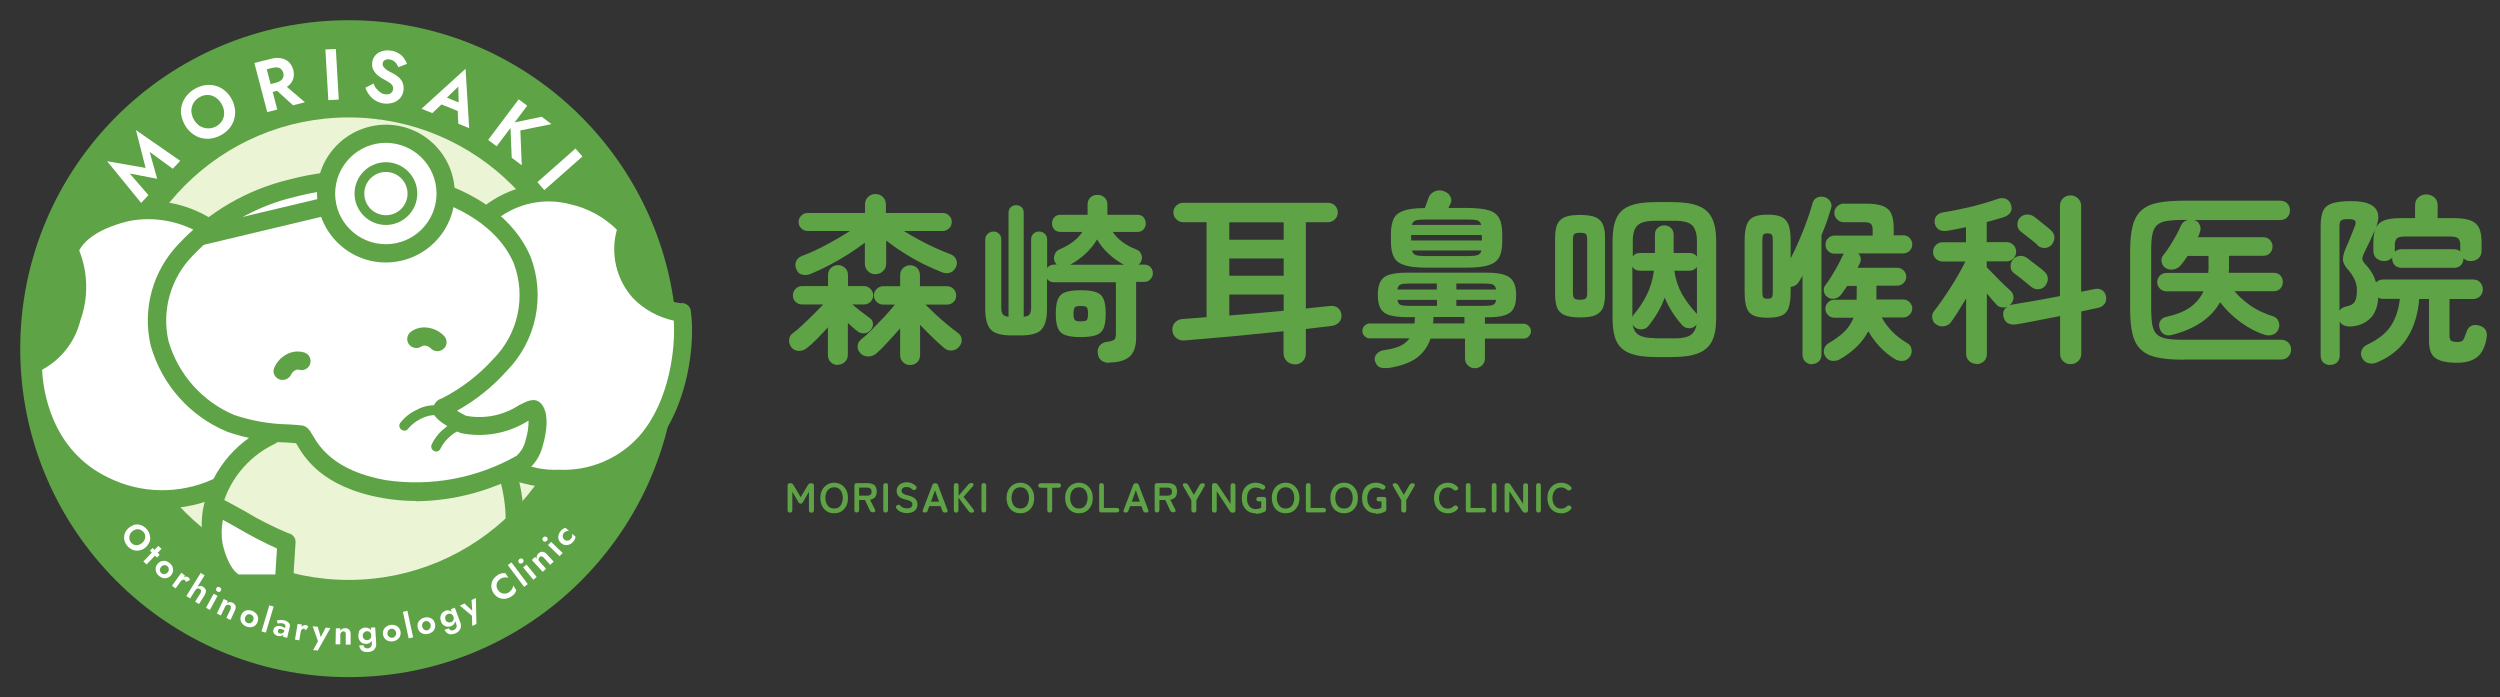 <?xml version="1.0" encoding="UTF-8"?>
<svg id="_レイヤー_1" data-name="レイヤー_1" xmlns="http://www.w3.org/2000/svg" version="1.1" viewBox="0 0 179.25 50">
  <rect x="0" y="0" width="179.25" height="50" fill="#333333" stroke="none"/>
  <!-- Generator: Adobe Illustrator 29.5.1, SVG Export Plug-In . SVG Version: 2.1.0 Build 141)  -->
  <defs>
    <style>
      .st0 {
        fill: none;
      }

      .st1 {
        fill: #5ea346;
      }

      .st2 {
        isolation: isolate;
      }

      .st3 {
        fill: #ebf4d4;
      }

      .st4 {
        fill: #fff;
      }
    </style>
  </defs>
  <g id="_グループ_3370" data-name="グループ_3370">
    <g id="_グループ_3367" data-name="グループ_3367">
      <circle id="_楕円形_270" data-name="楕円形_270" class="st1" cx="25" cy="25" r="23.55"/>
      <circle id="_楕円形_271" data-name="楕円形_271" class="st3" cx="25" cy="25" r="16.58"/>
      <circle id="_楕円形_272" data-name="楕円形_272" class="st4" cx="14.98" cy="29.24" r="4.68"/>
      <circle id="_楕円形_273" data-name="楕円形_273" class="st4" cx="34.22" cy="25.88" r="4.68"/>
      <path id="_パス_5187" data-name="パス_5187" class="st4" d="M14.95,16.34c-1.73-1.12-3.84-1.52-5.86-1.12-3.77.9-4.12,2.77-4.12,2.77.7,1.51.76,3.24.17,4.79-.94,2.92-2.77,3.28-2.77,3.28,0,0-.2,6.28,5.18,8.8,2.51,1.21,5.42,1.25,7.96.11"/>
      <path id="_パス_5187_-_アウトライン" data-name="パス_5187_-_アウトライン" class="st1" d="M11.7,36.44c-1.53,0-3.04-.34-4.43-.99-5.7-2.67-5.56-9.13-5.55-9.41,0-.3.23-.56.52-.62.05-.01,1.49-.37,2.28-2.84.53-1.38.5-2.91-.11-4.26-.08-.14-.11-.3-.08-.45.04-.23.54-2.31,4.61-3.29,2.21-.45,4.5-.02,6.39,1.22.29.21.35.62.14.91-.21.28-.6.35-.89.16-1.58-1.01-3.5-1.38-5.34-1.02-2.58.62-3.36,1.69-3.56,2.11.64,1.61.67,3.4.08,5.02-.37,1.51-1.37,2.79-2.74,3.53.06,1.4.61,5.79,4.8,7.76,2.32,1.13,5.02,1.17,7.38.12.32-.17.71-.04.88.28.17.32.04.71-.28.88-1.28.6-2.69.91-4.1.89Z"/>
      <path id="_パス_5188" data-name="パス_5188" class="st4" d="M35.28,15.16c4.51-3.42,9.76.56,9.6,1.27-1.11,4.94,3.41,6.05,4.01,5.95.39,2.7-.41,11.96-8.83,11.94-1.21.06-2.42-.22-3.49-.81"/>
      <path id="_パス_5188_-_アウトライン" data-name="パス_5188_-_アウトライン" class="st1" d="M40.09,34.98h-.03c-1.03,0-3.02-.21-3.91-.96-.27-.23-.31-.64-.07-.92.23-.27.64-.31.92-.07.95.48,2,.7,3.07.65,2.2.1,4.33-.79,5.79-2.44,2.17-2.5,2.58-6.33,2.45-8.25-1.11-.24-2.13-.8-2.92-1.61-1.2-1.33-1.64-3.18-1.16-4.91-.92-.91-2.09-1.55-3.36-1.83-1.8-.47-3.71-.09-5.19,1.04-.29.22-.69.16-.91-.12-.22-.29-.16-.69.12-.91,2.69-1.96,6.33-2,9.05-.09.81.52,1.74,1.3,1.58,2.02-.4,1.28-.15,2.68.66,3.75.67.77,1.61,1.28,2.62,1.41.17-.03.34.01.48.12.14.1.23.26.25.43.32,2.21-.12,6.82-2.7,9.8-1.7,1.93-4.17,2.99-6.74,2.88Z"/>
      <path id="_パス_5189" data-name="パス_5189" class="st3" d="M19.46,31.21c-2.2,1.02-3.79,3.04-4.26,5.42-.45,2.93,1.09,3.84,1.09,3.84l3.36.25"/>
      <path id="_パス_5189_-_アウトライン" data-name="パス_5189_-_アウトライン" class="st1" d="M19.65,41.38h-.05l-3.36-.25c-.1,0-.2-.04-.29-.09-.08-.05-1.9-1.17-1.4-4.5.5-2.61,2.23-4.81,4.65-5.92.33-.14.71.02.85.35.14.33-.01.7-.34.85-1.99.94-3.43,2.76-3.88,4.92-.3,2,.41,2.86.68,3.11l3.17.24c.36.01.64.32.63.67-.01.36-.32.64-.67.63h0Z"/>
      <path id="_パス_5190" data-name="パス_5190" class="st4" d="M15.54,36.32c-.29.91-.37,1.88-.21,2.83.62,2.52,1.68,2.69,1.68,2.69h3.34s.19-2.97.19-2.97c-.9-.17-4.19-2.21-5-2.55Z"/>
      <path id="_パス_5190_-_アウトライン" data-name="パス_5190_-_アウトライン" class="st1" d="M15.54,35.67c.09,0,.17.02.25.05.34.14.96.49,1.76.93,1,.61,2.04,1.13,3.12,1.58.32.06.55.35.52.68l-.19,2.98c-.02.34-.31.61-.65.61h-3.34s-.07,0-.1,0c-.25-.04-1.53-.38-2.21-3.18-.19-1.07-.11-2.16.23-3.19.09-.26.34-.44.62-.44h0ZM19.86,39.33c-1.01-.46-1.99-.98-2.95-1.54-.33-.19-.66-.37-.93-.52-.11.57-.12,1.15-.02,1.73.41,1.7,1.01,2.11,1.16,2.19h2.62l.12-1.86Z"/>
      <path id="_パス_5191" data-name="パス_5191" class="st1" d="M36.91,38.09c-.36,0-.65-.29-.65-.65,0-.03,0-.05,0-.08,0-1-.14-2-.42-2.97-.09-.35.11-.7.46-.8.35-.09.7.11.8.46.32,1.13.47,2.3.45,3.48-.04.32-.32.57-.65.56Z"/>
      <path id="_パス_5192" data-name="パス_5192" class="st4" d="M30.29,13.36c2.89.74,5.93,2.4,7.14,5.27.97,2.6.34,5.53-1.6,7.52-1.08,1.2-2.37,2.19-3.8,2.93-.16.08-.39.13-.35.34.45.4.96.72,1.5.98,2.77.71,4.81-1.37,5.13-1.05.41.41.17,1.88,0,2.35-.13.59-.46,1.12-.92,1.51-2.98,1.71-6.44,2.36-9.83,1.85-5.21-.92-5.63-3.89-6.02-3.92-1.69-.02-3.37-.29-4.99-.79-2.49-1.04-4.37-3.15-5.11-5.74-.55-2.41.16-4.94,1.88-6.72,2.05-2.19,4.71-3.72,7.63-4.41.8-.21,1.62-.37,2.44-.48"/>
      <path id="_パス_5192_-_アウトライン" data-name="パス_5192_-_アウトライン" class="st1" d="M29.84,35.92c-.81,0-1.61-.07-2.4-.21-4.36-.77-5.62-2.93-6.16-3.84l-.05-.09c-.21-.02-.42-.03-.63-.05-1.46-.03-2.91-.29-4.3-.77-2.68-1.11-4.7-3.38-5.49-6.17-.62-2.63.14-5.38,2.02-7.32,2.14-2.28,4.91-3.89,7.96-4.61.83-.22,1.67-.38,2.53-.49.35-.07.69.16.77.51.07.35-.16.69-.51.77-.03,0-.06,0-.09.01-.8.1-1.59.26-2.36.46-2.8.66-5.34,2.13-7.31,4.21-1.58,1.61-2.24,3.92-1.74,6.12.69,2.39,2.43,4.35,4.73,5.31,1.26.42,2.57.65,3.9.67.31.02.61.04.9.07.42.04.61.37.81.71.45.76,1.49,2.55,5.26,3.22,3.23.47,6.52-.14,9.36-1.75.33-.3.56-.7.65-1.14.14-.45.21-.91.21-1.38l-.09.05c-1.43.88-3.14,1.18-4.78.84-.02,0-1.85-.81-1.97-1.49-.08-.45.19-.88.63-1,1.39-.71,2.63-1.66,3.67-2.81,1.79-1.79,2.37-4.46,1.49-6.84-1.37-3.23-5.14-4.5-6.71-4.9-.35-.09-.56-.44-.47-.79s.44-.56.79-.47c3.7.94,6.46,3,7.58,5.65,1.08,2.83.42,6.03-1.71,8.2-1.02,1.14-2.22,2.1-3.56,2.85.21.13.42.25.64.36,1.31.25,2.67-.02,3.79-.75.58-.3,1.13-.59,1.57-.15.84.84.16,3.01.15,3.03-.17.73-.59,1.38-1.18,1.84-2.41,1.39-5.13,2.13-7.91,2.16Z"/>
      <path id="_線_497" data-name="線_497" class="st1" d="M14.44,17.57c-.3,0-.56-.21-.63-.5-.04-.17-.01-.35.08-.49.09-.15.24-.25.41-.29l9.16-2.18c.17-.04.35-.01.49.08.15.09.25.23.29.4.04.17.01.35-.08.49-.09.15-.23.25-.4.29l-9.17,2.19s-.1.02-.15.02Z"/>
      <path id="_パス_5193" data-name="パス_5193" class="st1" d="M20.26,27.24c-.08,0-.15-.01-.23-.04-.33-.12-.5-.48-.38-.8.17-.42.48-.76.87-.98.4-.23.88-.28,1.32-.14.34.12.51.49.39.83s-.49.51-.83.39h-.05c-.06,0-.12.01-.17.04-.13.07-.23.17-.3.3-.11.24-.35.4-.61.4Z"/>
      <path id="_パス_5194" data-name="パス_5194" class="st1" d="M31.36,25.18c-.19,0-.37-.08-.49-.22-.11-.1-.24-.16-.39-.18-.08-.01-.17,0-.24.05-.28.2-.68.15-.9-.12-.22-.27-.18-.66.08-.89.36-.29.83-.4,1.29-.32.45.07.85.28,1.16.62.23.28.19.69-.09.91-.12.09-.26.15-.41.15h0Z"/>
      <rect id="_長方形_1245" data-name="長方形_1245" class="st0" width="50" height="50"/>
      <rect id="_長方形_1246" data-name="長方形_1246" class="st0" width="50" height="50"/>
      <path id="_パス_5195" data-name="パス_5195" class="st1" d="M28.98,30.87c-.19,0-.35-.16-.35-.35,0-.07.02-.14.06-.19.32-.41.73-.74,1.2-.95.44-.24.93-.35,1.43-.32.19.02.33.19.31.39-.02.19-.19.33-.39.31h0c-.36,0-.71.08-1.03.25-.36.17-.68.41-.94.72-.07.1-.18.16-.3.16h0Z"/>
      <path id="_パス_5196" data-name="パス_5196" class="st1" d="M31.27,32.37c-.19,0-.35-.16-.35-.35,0-.04,0-.08.02-.12.21-.47.54-.89.95-1.2.37-.33.83-.55,1.31-.64.19-.03.37.1.4.29.03.19-.1.37-.29.4,0,0-.01,0-.02,0-.35.08-.68.24-.95.48-.31.25-.57.56-.75.92-.05.14-.18.23-.33.23Z"/>
      <circle id="_楕円形_274" data-name="楕円形_274" class="st4" cx="27.67" cy="13.88" r="4.29"/>
      <path id="_楕円形_274_-_アウトライン" data-name="楕円形_274_-_アウトライン" class="st1" d="M27.67,8.94c2.73,0,4.93,2.21,4.94,4.94,0,2.73-2.21,4.93-4.94,4.94-2.73,0-4.93-2.21-4.94-4.94,0-2.73,2.21-4.93,4.94-4.94ZM27.67,17.51c2,0,3.63-1.63,3.63-3.63,0-2.01-1.63-3.63-3.63-3.64-2.01,0-3.63,1.63-3.64,3.64,0,2.01,1.63,3.63,3.64,3.63Z"/>
      <path id="_楕円形_275" data-name="楕円形_275" class="st1" d="M27.67,11.63c1.24,0,2.25,1.01,2.25,2.25,0,1.24-1.01,2.25-2.25,2.25-1.24,0-2.25-1.01-2.25-2.25,0-1.24,1.01-2.25,2.25-2.25ZM27.67,15.43c.86,0,1.55-.69,1.55-1.55h0c0-.86-.7-1.55-1.55-1.55-.86,0-1.55.69-1.55,1.55,0,.86.69,1.55,1.55,1.55Z"/>
      <g id="_グループ_3365" data-name="グループ_3365">
        <path id="_パス_5197" data-name="パス_5197" class="st4" d="M10.65,13.98l-.53.57-2.44-2.99,2.76.48-.69-2.71,3.17,2.2-.53.57-1.66-1.21.54,1.93-1.97-.38,1.34,1.55Z"/>
        <path id="_パス_5198" data-name="パス_5198" class="st4" d="M12.99,8.25c-.07-.49.07-.98.38-1.37.33-.41.8-.68,1.32-.77.24-.04.49-.03.73.03.24.06.46.17.65.32.21.16.38.36.51.59.13.22.22.47.26.73.04.24.02.49-.04.73-.06.24-.17.46-.32.65-.33.41-.81.69-1.34.77-.24.04-.49.02-.73-.04-.24-.06-.46-.18-.65-.33-.2-.16-.37-.36-.5-.59-.13-.22-.22-.47-.26-.73h0ZM14.36,9.05c.55.32,1.26.13,1.58-.42,0,0,0,0,0,0,.1-.17.14-.37.13-.57-.01-.21-.07-.42-.19-.61-.1-.19-.25-.35-.43-.47-.17-.11-.36-.17-.56-.17-.21,0-.42.05-.6.17-.36.2-.58.59-.57,1,.03.43.26.83.62,1.07h0Z"/>
        <path id="_パス_5199" data-name="パス_5199" class="st4" d="M18.96,4.33l.92,3.52-.72.19-.92-3.52.72-.19ZM18.68,4.41l.74-.19c.24-.07.5-.09.75-.04.21.04.4.13.55.28.3.31.42.76.31,1.17-.06.2-.18.38-.34.51-.2.16-.43.27-.67.33l-.74.2-.15-.57.7-.18c.11-.03.22-.08.31-.15.08-.06.14-.14.17-.24.06-.2,0-.42-.15-.57-.07-.07-.16-.11-.26-.12-.12-.02-.23,0-.35.02l-.7.18-.16-.62ZM20.29,5.99l1.57,1.34-.85.22-1.49-1.36.76-.2Z"/>
        <path id="_パス_5200" data-name="パス_5200" class="st4" d="M24.08,3.51l.21,3.63-.75.04-.21-3.63.75-.04Z"/>
        <path id="_パス_5201" data-name="パス_5201" class="st4" d="M27.01,6.36c.07.11.16.2.27.27.1.07.22.12.34.13.13.02.26,0,.38-.06.1-.06.17-.17.18-.29.02-.1,0-.2-.05-.29-.06-.09-.14-.16-.23-.21-.1-.07-.23-.14-.39-.23-.1-.05-.19-.11-.28-.17-.11-.07-.2-.15-.29-.25-.09-.1-.16-.22-.21-.34-.05-.15-.06-.3-.04-.45.02-.19.1-.37.23-.51.13-.14.29-.24.47-.29.2-.06.41-.07.62-.04.21.02.4.09.58.2.15.09.28.21.38.35.09.12.16.26.21.4l-.62.24c-.04-.09-.08-.18-.14-.26-.06-.08-.13-.15-.21-.2-.09-.06-.18-.09-.29-.1-.12-.03-.24,0-.34.06-.08.05-.13.13-.14.22-.01.09,0,.17.06.25.07.09.15.17.24.23.14.09.28.17.43.24.11.06.22.12.32.2.1.08.19.16.26.26.08.1.13.22.16.34.03.14.04.28.02.42-.02.16-.08.32-.17.46-.09.13-.2.23-.33.31-.13.08-.28.13-.43.16-.16.03-.32.03-.48.01-.21-.03-.42-.1-.6-.21-.18-.11-.33-.25-.45-.41-.12-.16-.21-.33-.27-.51l.58-.3c.05.13.12.26.2.38h0Z"/>
        <path id="_パス_5202" data-name="パス_5202" class="st4" d="M31.88,7.16l-.05.16-.83.79-.78-.31,3.16-2.87.26,4.26-.78-.32-.05-1.11.08-.17-.03-1.38-.98.95ZM31.67,6.85l1.62.66-.14.58-1.79-.72.31-.51Z"/>
        <path id="_パス_5203" data-name="パス_5203" class="st4" d="M37.8,7.58l-2.19,2.91-.61-.46,2.19-2.91.61.46ZM39.54,8.9l-2.23.45.1,2.5-.72-.54-.1-2.47,2.25-.47.7.53Z"/>
        <path id="_パス_5204" data-name="パス_5204" class="st4" d="M41.76,11.22l-2.73,2.41-.5-.57,2.73-2.41.5.57Z"/>
      </g>
      <g id="_グループ_3366" data-name="グループ_3366">
        <path id="_パス_5205" data-name="パス_5205" class="st4" d="M9.54,37.65c.22-.08.47-.06.68.05.22.12.4.31.49.55.04.11.06.23.06.35,0,.12-.03.23-.09.34-.06.11-.13.21-.23.3-.09.08-.2.15-.32.19-.11.04-.23.06-.35.05-.12,0-.23-.04-.34-.09-.23-.12-.4-.31-.49-.55-.04-.11-.06-.23-.05-.35,0-.12.04-.23.09-.34.06-.11.13-.21.23-.29.09-.08.2-.15.32-.19h0ZM9.3,38.37c-.1.29.06.61.35.7,0,0,0,0,0,0,.09.03.19.03.28,0,.1-.03.19-.08.27-.15.08-.07.14-.15.18-.25.03-.09.04-.19.03-.28-.02-.1-.07-.19-.14-.26-.13-.15-.33-.22-.53-.17-.2.06-.37.2-.44.4h0Z"/>
        <path id="_パス_5206" data-name="パス_5206" class="st4" d="M11.58,39.35l-1.07,1.12-.23-.21,1.07-1.12.23.21ZM11.45,39.78l-.19.2-.51-.49.19-.2.51.49Z"/>
        <path id="_パス_5207" data-name="パス_5207" class="st4" d="M11.56,40.24c.1-.03.21-.04.31-.02.22.06.41.21.5.42.04.1.05.2.04.31-.04.22-.19.4-.4.48-.1.03-.21.04-.31.02-.22-.06-.41-.21-.5-.42-.04-.1-.05-.2-.04-.31.04-.22.19-.4.4-.48h0ZM11.47,40.8c-.04.16.07.32.23.36.06.01.12,0,.18-.02.06-.02.1-.05.14-.1.04-.05.07-.1.08-.16.01-.05,0-.11-.01-.16-.04-.1-.13-.18-.24-.2-.05,0-.11,0-.16.02-.06.02-.11.06-.14.11-.04.04-.07.1-.08.16Z"/>
        <path id="_パス_5208" data-name="パス_5208" class="st4" d="M12.59,42.19l-.26-.19.67-.93.26.19-.67.93ZM13.31,41.65s-.03-.05-.06-.06c-.03-.02-.06-.03-.1-.03-.04,0-.07.01-.11.04-.04.03-.07.06-.1.1l-.02-.13c.05-.07.11-.13.19-.17.07-.04.14-.06.21-.06.06,0,.13.01.18.05.03.02.06.05.08.09.02.03.03.07.03.11l-.28.14s-.02-.05-.03-.08h0Z"/>
        <path id="_パス_5209" data-name="パス_5209" class="st4" d="M13.64,42.91l-.28-.17,1.03-1.66.28.17-1.03,1.65ZM14.42,42.36c0-.06-.04-.1-.09-.13-.04-.02-.08-.04-.12-.04-.04,0-.08,0-.11.03-.04.02-.07.05-.09.09l-.05-.03c.04-.07.1-.14.17-.19.06-.04.13-.07.21-.08.08,0,.16.02.23.07.07.04.12.09.16.16.03.06.04.13.03.2-.01.08-.05.16-.09.23l-.4.64-.28-.17.37-.59c.04-.05.06-.11.05-.17h0Z"/>
        <path id="_パス_5210" data-name="パス_5210" class="st4" d="M15.6,42.72l-.55,1.01-.28-.15.55-1.01.28.15ZM15.61,42.08s.1,0,.14.02c.05.02.08.06.1.11.03.09-.02.2-.11.23,0,0,0,0,0,0-.05.01-.1,0-.14-.02-.05-.02-.08-.06-.1-.11-.03-.09.02-.19.11-.23,0,0,.01,0,.02,0h0Z"/>
        <path id="_パス_5211" data-name="パス_5211" class="st4" d="M16.56,43.5c-.01-.05-.05-.1-.11-.12-.04-.02-.08-.03-.12-.02-.04,0-.08.02-.11.04-.03.03-.06.06-.08.1l-.3.63-.29-.14.49-1.04.29.14-.07.16c.05-.04.12-.07.19-.08.07,0,.15,0,.21.04.11.04.19.13.23.23.03.11,0,.23-.05.34l-.31.67-.3-.14.3-.63c.03-.05.03-.12.02-.18Z"/>
        <path id="_パス_5212" data-name="パス_5212" class="st4" d="M17.46,43.87c.08-.07.18-.11.29-.12.23-.02.45.06.61.23.07.08.12.17.14.28.04.22-.04.45-.21.59-.08.07-.18.11-.29.12-.23.02-.45-.06-.61-.23-.07-.08-.12-.17-.14-.28-.04-.22.04-.45.21-.59h0ZM17.56,44.43c.02.16.17.28.34.26.06,0,.12-.03.16-.08.05-.04.08-.09.1-.14.02-.06.03-.12.02-.18,0-.05-.03-.1-.07-.14-.07-.08-.18-.12-.29-.11-.05,0-.1.03-.14.07-.05.04-.08.09-.1.15-.02.05-.03.11-.02.17h0Z"/>
        <path id="_パス_5213" data-name="パス_5213" class="st4" d="M19.62,43.49l-.56,1.87-.31-.09.56-1.87.31.09Z"/>
        <path id="_パス_5214" data-name="パス_5214" class="st4" d="M19.92,45.31s.03.05.05.07c.03.02.06.03.09.04.05.01.09.01.14,0,.04-.01.08-.03.12-.07.04-.04.06-.08.07-.13v.15c-.01.07-.05.12-.1.17-.05.04-.11.06-.18.07-.07,0-.13,0-.2-.01-.07-.02-.13-.05-.18-.09-.05-.04-.09-.09-.12-.15-.02-.07-.03-.14,0-.21.02-.1.08-.19.18-.23.11-.05.23-.05.35-.02.06.01.13.04.18.07.05.02.09.05.12.09.03.02.05.05.07.08l-.04.14s-.08-.08-.13-.11c-.05-.03-.11-.05-.17-.07-.04-.01-.08-.01-.12-.01-.03,0-.06.02-.08.04-.02.02-.04.05-.04.08,0,.03,0,.06,0,.09h0ZM19.83,44.49c.08-.02.16-.03.24-.04.1,0,.2,0,.29.02.09.02.17.05.25.1.06.04.11.1.15.16.03.07.04.14.02.21l-.19.79-.3-.07.17-.73s0-.05,0-.08c0-.02-.02-.05-.03-.07-.02-.02-.04-.04-.06-.05-.03-.01-.06-.02-.09-.03-.05-.01-.1-.02-.15-.02-.04,0-.09,0-.13.01-.03,0-.06.01-.09.02l-.07-.24Z"/>
        <path id="_パス_5215" data-name="パス_5215" class="st4" d="M21.46,45.91l-.31-.05.19-1.13.31.05-.19,1.13ZM21.87,45.11s-.05-.03-.08-.03c-.04,0-.07,0-.11.02-.03.02-.06.05-.08.08-.02.04-.04.09-.04.14l-.07-.1c.01-.08.04-.16.09-.23.04-.06.1-.11.16-.14.06-.03.12-.04.18-.03.04,0,.08.02.11.04.03.02.06.05.08.08l-.19.25s-.04-.04-.06-.06h0Z"/>
        <path id="_パス_5216" data-name="パス_5216" class="st4" d="M22.78,46.64l-.33-.03.35-.63-.38-1.08.36.04.28.95-.16-.02.45-.87.34.03-.91,1.62Z"/>
        <path id="_パス_5217" data-name="パス_5217" class="st4" d="M24.77,45.33s-.09-.07-.14-.06c-.04,0-.08,0-.12.03-.03.02-.06.05-.08.08-.02.04-.03.08-.03.12v.7s-.34,0-.34,0l.02-1.15h.32v.18c.03-.06.08-.11.14-.14.06-.03.14-.05.21-.05.11,0,.22.04.3.12.07.09.1.21.09.33v.73s-.35,0-.35,0v-.7c.02-.06,0-.13-.03-.18Z"/>
        <path id="_パス_5218" data-name="パス_5218" class="st4" d="M25.73,45.29c.04-.09.11-.16.19-.21.08-.05.17-.08.27-.08.18-.02.36.08.45.24.1.2.11.43.04.64-.03.09-.09.16-.16.21-.07.05-.16.08-.25.08-.09,0-.19-.01-.27-.05-.09-.04-.16-.1-.21-.18-.12-.2-.13-.43-.04-.64h0ZM26.06,46.26s.02.09.05.13c.03.04.07.06.11.08.05.02.1.02.15.02.05,0,.1-.02.15-.05.05-.03.08-.07.11-.12.03-.06.04-.13.03-.2l-.07-1.12.31-.02.07,1.12c.01.12,0,.25-.06.36-.05.09-.12.17-.21.21-.09.05-.2.08-.3.08-.11.01-.23,0-.34-.04-.09-.03-.16-.09-.21-.17-.05-.08-.09-.17-.1-.26l.31-.02ZM26.06,45.77s.07.08.12.1c.05.02.1.03.16.03.05,0,.1-.02.14-.05.05-.03.08-.07.11-.11.03-.06.04-.12.03-.18,0-.05-.01-.09-.03-.14-.02-.04-.04-.07-.08-.1-.03-.02-.06-.04-.1-.05-.04-.01-.07-.02-.11-.01-.05,0-.11.02-.15.05-.05.03-.08.07-.11.12-.03.06-.04.12-.03.18,0,.06.02.12.05.17h0Z"/>
        <path id="_パス_5219" data-name="パス_5219" class="st4" d="M27.5,45.17c.04-.1.11-.18.19-.24.19-.13.42-.17.64-.1.1.03.19.09.26.17.14.18.18.41.09.62-.04.1-.11.18-.19.24-.19.13-.42.17-.64.1-.1-.03-.19-.09-.26-.17-.14-.18-.18-.41-.09-.62h0ZM27.85,45.61c.1.13.29.16.42.07.05-.04.09-.09.11-.14.02-.06.03-.12.02-.18,0-.06-.03-.12-.07-.16-.03-.04-.08-.08-.13-.1-.1-.04-.22-.02-.31.05-.04.03-.07.08-.09.13-.02.06-.03.12-.02.18,0,.06.03.12.07.16h0Z"/>
        <path id="_パス_5220" data-name="パス_5220" class="st4" d="M29.21,43.79l.41,1.91-.32.07-.41-1.9.32-.08Z"/>
        <path id="_パス_5221" data-name="パス_5221" class="st4" d="M29.95,44.71c.03-.1.09-.19.16-.26.17-.15.4-.22.63-.18.1.02.2.07.28.14.16.16.22.39.17.61-.03.1-.08.19-.16.26-.17.15-.4.22-.63.18-.1-.02-.2-.07-.28-.14-.16-.16-.22-.39-.17-.61h0ZM30.36,45.1c.11.12.3.13.42.01.05-.04.08-.1.09-.16.01-.06.01-.12,0-.18-.01-.06-.04-.11-.09-.15-.04-.04-.08-.06-.13-.08-.11-.03-.22,0-.3.08-.04.04-.06.09-.08.14-.01.06-.01.12,0,.18.02.06.04.11.09.15h0Z"/>
        <path id="_パス_5222" data-name="パス_5222" class="st4" d="M31.58,44.21c.02-.1.06-.19.12-.26.06-.07.14-.12.23-.16.08-.03.18-.04.26-.02.09.02.17.06.23.13.15.16.23.38.22.6,0,.09-.04.18-.09.25-.06.07-.13.12-.21.15-.09.03-.18.04-.28.03-.1-.01-.19-.05-.26-.11-.09-.07-.15-.17-.18-.27-.04-.11-.06-.22-.04-.33ZM32.18,45.05s.05.08.08.11c.04.03.08.04.13.04.05,0,.11,0,.15-.03.05-.02.09-.05.13-.09.04-.04.06-.09.07-.15,0-.07,0-.14-.03-.2l-.39-1.05.29-.11.39,1.05c.05.11.06.24.04.36-.02.1-.07.19-.14.27-.07.07-.16.13-.26.17-.11.04-.22.06-.34.06-.09,0-.18-.04-.26-.1-.07-.06-.13-.13-.17-.22l.29-.1ZM32.04,44.57s.09.05.14.06c.05,0,.11,0,.16-.02.05-.02.09-.05.12-.08.04-.04.06-.09.07-.14.01-.06,0-.12-.02-.18-.02-.04-.04-.09-.07-.12-.03-.03-.06-.06-.1-.07-.04-.01-.07-.02-.11-.02-.04,0-.07,0-.11.02-.05.02-.1.05-.13.09-.04.04-.06.09-.07.14,0,.06,0,.12.02.18.02.06.05.11.1.15h0Z"/>
        <path id="_パス_5223" data-name="パス_5223" class="st4" d="M34.16,44.74l-.3.14-.02-.73-.87-.73.33-.15.72.67-.15.06-.06-.98.31-.14.04,1.86Z"/>
        <path id="_パス_5224" data-name="パス_5224" class="st4" d="M35.93,42.51c.09.04.18.06.28.05.1,0,.19-.04.27-.09.06-.04.12-.09.17-.15.04-.05.08-.11.1-.17.02-.06.04-.11.05-.17l.22.34c-.03.09-.07.17-.12.24-.07.09-.15.16-.24.21-.11.07-.22.12-.35.15-.23.05-.48,0-.67-.13-.21-.15-.35-.37-.4-.62-.04-.23.01-.48.15-.67.08-.1.17-.19.28-.26.09-.06.19-.11.29-.13.09-.02.18-.02.27-.02l.22.34c-.06-.02-.12-.02-.18-.03-.07,0-.13,0-.2.02-.07.02-.14.05-.2.09-.08.05-.15.12-.2.21-.05.08-.07.18-.07.28.01.21.14.41.33.51h0Z"/>
        <path id="_パス_5225" data-name="パス_5225" class="st4" d="M36.67,40.32l1.17,1.56-.26.2-1.17-1.56.26-.2Z"/>
        <path id="_パス_5226" data-name="パス_5226" class="st4" d="M37.16,40.22s.03-.09.07-.13c.04-.03.09-.05.14-.05.1,0,.17.09.17.19,0,0,0,0,0,0,0,.05-.03.09-.07.13-.04.03-.09.05-.14.05-.1,0-.17-.09-.17-.19,0,0,0,0,0-.01h0ZM37.75,40.48l.73.89-.24.2-.73-.89.24-.2Z"/>
        <path id="_パス_5227" data-name="パス_5227" class="st4" d="M38.84,39.89c-.06,0-.11.01-.15.05-.03.03-.06.06-.07.1-.01.04-.01.08,0,.11.01.04.03.08.06.11l.47.52-.24.22-.78-.85.24-.22.12.13c-.02-.07-.02-.13,0-.2.02-.07.06-.13.12-.18.08-.08.19-.13.3-.12.11.02.22.08.29.17l.5.54-.25.23-.47-.52s-.09-.08-.15-.1Z"/>
        <path id="_パス_5228" data-name="パス_5228" class="st4" d="M38.89,38.66c0-.05.02-.1.06-.13.03-.04.08-.06.13-.06.1,0,.18.07.19.17,0,0,0,0,0,.01,0,.05-.02.1-.06.13-.04.04-.08.06-.13.06-.1,0-.18-.07-.19-.17,0,0,0-.01,0-.02h0ZM39.51,38.85l.83.8-.22.23-.83-.8.22-.23Z"/>
        <path id="_パス_5229" data-name="パス_5229" class="st4" d="M40.61,38.76c.06.01.11,0,.17-.01.06-.02.1-.05.14-.1.03-.04.06-.08.08-.12.02-.04.03-.09.03-.14,0-.04,0-.09-.02-.13l.25.22c0,.06-.01.12-.04.17-.03.07-.07.13-.12.19-.07.09-.17.16-.27.2-.1.04-.21.05-.31.04-.22-.04-.4-.2-.47-.41-.03-.1-.03-.21,0-.31.03-.11.08-.21.16-.3.05-.06.11-.11.17-.15.05-.03.11-.05.17-.06l.25.22s-.09-.01-.13,0c-.05.01-.09.03-.13.05-.04.02-.08.06-.11.09-.04.04-.07.1-.08.16-.03.19.09.36.27.4h0Z"/>
      </g>
    </g>
    <g id="_森崎耳鼻いんこう科医院" data-name="森崎耳鼻いんこう科医院" class="st2">
      <g class="st2">
        <path class="st1" d="M60.07,26.17c-.19,0-.36-.06-.5-.2-.14-.13-.21-.3-.21-.52v-1.98c-.24.27-.5.54-.77.82s-.52.5-.73.66c-.17.14-.36.21-.58.21s-.4-.09-.54-.26c-.13-.17-.18-.35-.16-.55s.11-.36.28-.47c.19-.14.42-.33.68-.58.26-.25.53-.5.8-.77.27-.26.49-.5.68-.7h-1.51c-.18,0-.34-.06-.47-.19-.13-.12-.19-.28-.19-.46s.06-.34.19-.47c.13-.13.29-.2.47-.2h1.86v-.78c0-.22.07-.39.21-.52.14-.13.31-.2.5-.2s.37.07.51.2.21.3.21.52v.78h1.14c.18,0,.34.07.47.2s.2.29.2.47-.07.34-.2.46c-.13.13-.29.19-.47.19h-.83c.17.15.38.31.62.5.24.19.45.34.61.46.15.09.23.22.25.39.02.17-.03.32-.16.47-.13.16-.29.24-.47.25-.19.01-.35-.04-.5-.16-.09-.07-.19-.16-.31-.26-.12-.1-.24-.21-.36-.33v2.28c0,.22-.07.39-.21.52-.14.13-.31.2-.51.2ZM62.76,19.66c-.21,0-.39-.07-.53-.22-.15-.15-.22-.32-.22-.53v-1.51c-.35.27-.74.54-1.18.82-.44.28-.89.54-1.35.78-.46.24-.9.45-1.31.62-.2.09-.4.12-.61.08-.21-.03-.36-.15-.45-.37-.1-.21-.11-.41-.03-.59.07-.19.23-.32.47-.41.54-.2,1.11-.46,1.72-.79.61-.33,1.17-.65,1.67-.98h-3.03c-.18,0-.34-.06-.46-.19-.13-.12-.19-.28-.19-.46s.06-.32.19-.45c.13-.13.28-.19.46-.19h4.11v-.6c0-.22.07-.41.22-.55s.33-.21.53-.21.39.07.53.21.22.32.22.55v.6h4.07c.18,0,.34.06.46.19.13.12.19.27.19.45s-.06.34-.19.46c-.13.13-.28.19-.46.19h-2.79c.34.21.7.42,1.09.63.39.21.77.41,1.16.58s.75.33,1.08.45c.2.07.34.19.42.37.08.18.08.36,0,.54-.1.22-.24.36-.43.42-.19.06-.39.05-.58-.03-.43-.17-.89-.37-1.37-.61-.48-.24-.95-.51-1.4-.8-.46-.29-.86-.58-1.23-.86v1.65c0,.21-.07.39-.22.53-.15.15-.32.22-.53.22ZM65.26,26.17c-.2,0-.37-.06-.51-.2-.14-.13-.21-.3-.21-.52v-1.91c-.28.32-.57.65-.87.97-.3.33-.58.61-.83.83-.16.14-.36.21-.58.22-.22,0-.41-.07-.57-.23-.14-.15-.21-.32-.2-.51s.09-.35.25-.48c.23-.18.49-.42.79-.72.3-.3.6-.61.9-.93.29-.32.54-.6.73-.85h-.83c-.18,0-.34-.06-.47-.19-.13-.12-.2-.28-.2-.46s.06-.34.2-.47c.13-.13.29-.2.47-.2h1.21v-.78c0-.22.07-.39.21-.52s.31-.2.51-.2.37.07.5.2.2.3.2.52v.78h1.94c.18,0,.34.07.47.2.13.13.19.29.19.47s-.06.34-.19.46c-.13.13-.29.19-.47.19h-1.55c.2.2.44.43.72.69s.57.51.86.75c.29.24.54.44.75.59.16.11.26.27.27.46.02.19-.04.37-.18.53-.13.16-.3.25-.5.27s-.39-.03-.55-.16c-.24-.2-.52-.45-.84-.76-.32-.31-.62-.61-.91-.92v2.16c0,.22-.07.39-.2.52-.13.13-.3.2-.5.2Z"/>
        <path class="st1" d="M79.51,26.01c-.24,0-.43-.06-.57-.19-.14-.12-.22-.3-.23-.51-.03-.21.02-.38.14-.53.12-.15.29-.24.51-.27.29-.04.47-.1.54-.16.07-.07.11-.21.11-.42v-3.69h-4.43c-.23,0-.39-.08-.51-.25v2.13c0,.51-.06.91-.19,1.19-.13.28-.33.48-.6.58-.28.11-.65.16-1.12.16h-.61c-.46,0-.83-.05-1.11-.16-.28-.1-.49-.3-.61-.58-.13-.28-.19-.68-.19-1.2v-4.93c0-.17.06-.31.18-.42.12-.1.25-.16.41-.16s.29.05.4.16c.11.1.16.24.16.42v4.88c0,.22.04.38.11.47.07.1.21.16.41.18v-7.45c0-.18.06-.32.17-.41.11-.09.24-.14.38-.14.15,0,.27.05.38.14s.16.23.16.41v7.45c.21-.02.35-.07.42-.17.07-.1.11-.26.11-.48v-4.88c0-.17.05-.31.16-.42.11-.1.24-.16.4-.16.16,0,.3.05.42.16.11.1.17.24.17.42v2.04c.11-.16.28-.25.51-.25h.17s-.04-.05-.06-.08c-.02-.03-.04-.06-.06-.09-.09-.17-.1-.35-.03-.53.06-.18.18-.31.34-.38.35-.15.68-.33.96-.54.29-.21.52-.45.69-.72h-1.56c-.19,0-.34-.06-.45-.18s-.16-.26-.16-.43c0-.17.05-.32.16-.44s.26-.18.45-.18h1.94v-.73c0-.22.07-.39.2-.51.13-.13.3-.19.5-.19s.37.06.51.19.21.3.21.51v.73h2.15c.19,0,.34.06.44.18s.16.26.16.44c0,.16-.05.31-.16.43s-.25.18-.44.18h-1.77c.37.55.94.97,1.72,1.27.16.06.28.18.34.36.06.18.05.35-.04.51-.03.08-.09.14-.16.2h.39c.19,0,.34.06.46.18.11.12.17.27.17.44,0,.16-.06.31-.17.43-.11.13-.26.19-.46.19h-.57v4c0,.63-.16,1.09-.47,1.36s-.8.42-1.46.42ZM77.49,24.17c-.48,0-.84-.05-1.1-.14-.26-.09-.44-.26-.54-.5-.1-.24-.15-.59-.15-1.04s.05-.8.15-1.04c.1-.24.28-.41.54-.5.26-.09.63-.14,1.1-.14s.85.04,1.1.14c.26.09.44.26.54.5.1.24.15.59.15,1.04s-.05.8-.15,1.04c-.1.24-.28.41-.54.5-.26.09-.63.14-1.1.14ZM76.76,18.98h3.82c-.37-.2-.73-.45-1.07-.76s-.62-.66-.85-1.05c-.22.37-.49.71-.83,1.02-.33.31-.7.57-1.09.79ZM77.49,23.04c.23,0,.37-.03.43-.09s.09-.21.09-.46-.03-.39-.09-.46-.2-.09-.43-.09-.36.03-.42.09-.1.21-.1.46.03.39.1.46.21.09.42.09Z"/>
        <path class="st1" d="M92.84,26.12c-.22,0-.41-.07-.57-.22-.16-.15-.24-.34-.24-.59v-1.56c-.81.08-1.66.16-2.53.25s-1.7.17-2.49.23c-.79.07-1.48.13-2.08.18-.23.02-.43-.04-.6-.18-.16-.13-.26-.31-.27-.53-.02-.23.04-.42.18-.57.14-.16.33-.24.57-.26.25-.02.52-.04.8-.06.28-.02.58-.04.9-.07v-6.81h-1.68c-.19,0-.36-.07-.49-.21-.14-.14-.21-.3-.21-.49s.07-.35.21-.49c.14-.13.3-.2.49-.2h10.39c.2,0,.37.07.5.2.13.13.2.3.2.49s-.07.36-.2.49-.3.21-.5.21h-1.59v6.19c.33-.03.64-.07.93-.1.29-.03.56-.06.8-.08.23-.03.42.02.57.14.15.12.23.28.25.49.02.23-.04.41-.18.55s-.31.22-.54.25c-.24.03-.52.07-.83.1-.31.04-.65.07-1,.12v1.73c0,.24-.08.44-.23.59-.16.15-.35.22-.57.22ZM88.14,17.19h3.9v-1.25h-3.9v1.25ZM88.14,19.77h3.9v-1.24h-3.9v1.24ZM88.14,22.62c.64-.05,1.29-.11,1.96-.16.66-.06,1.31-.12,1.94-.18v-1.16h-3.9v1.5Z"/>
        <path class="st1" d="M99.44,26.38c-.26.03-.46,0-.59-.09-.13-.1-.22-.24-.27-.43-.04-.18,0-.34.13-.49.12-.14.3-.23.55-.27.46-.06.83-.16,1.12-.29s.51-.32.68-.55h-2.85c-.14,0-.26-.05-.37-.16-.11-.11-.16-.23-.16-.37,0-.15.05-.27.16-.38.11-.1.23-.16.37-.16h3.2c.02-.07.03-.14.03-.21s0-.15.01-.24h-.54c-.55,0-.97-.05-1.28-.14-.31-.09-.52-.26-.65-.49-.13-.23-.19-.55-.19-.96s.06-.74.19-.97.34-.4.65-.49c.31-.09.73-.14,1.28-.14h5.67c.54,0,.96.05,1.27.15.31.1.53.27.66.5.13.23.2.55.2.96s-.06.73-.19.96c-.12.23-.34.4-.65.49-.31.1-.74.14-1.28.14h-.12v.46h2.76c.15,0,.27.05.38.16.1.1.16.23.16.38,0,.14-.05.26-.16.37s-.23.16-.38.16h-2.76v1.4c0,.22-.07.39-.21.52-.14.13-.31.2-.51.2s-.36-.06-.5-.2c-.14-.13-.21-.3-.21-.52v-1.4h-2.47c-.21.61-.56,1.08-1.05,1.42-.49.34-1.17.57-2.05.7ZM102.26,19.19c-.69,0-1.21-.06-1.57-.18-.36-.12-.62-.31-.75-.58-.14-.27-.21-.64-.21-1.1v-.56c0-.46.07-.82.2-1.09s.38-.46.73-.58c.35-.12.85-.18,1.5-.18.04-.12.09-.25.14-.38.05-.13.09-.24.12-.33.06-.2.19-.35.39-.46.2-.11.42-.13.66-.06.22.06.39.18.5.36.11.18.12.36.04.53-.02.04-.04.09-.07.15-.03.06-.06.12-.09.18h1.33c.69,0,1.21.06,1.57.17.36.11.62.31.75.58.14.27.21.64.21,1.11v.56c0,.47-.07.84-.21,1.1-.14.27-.39.46-.75.58-.37.12-.89.18-1.57.18h-2.92ZM100.19,20.76h2.83v-.43h-1.98c-.29,0-.5.02-.62.07-.12.05-.2.17-.23.36ZM101.05,21.93h1.98v-.43h-2.83c.03.19.1.31.22.36.12.05.33.07.64.07ZM101.18,17.24h5.07v-.39h-5.07v.39ZM101.23,16.13h4.98c-.05-.17-.15-.28-.29-.33-.14-.04-.37-.06-.68-.06h-3.03c-.31,0-.54.02-.69.06-.15.04-.24.15-.29.33ZM102.21,18.36h3.03c.32,0,.55-.02.7-.07.14-.05.24-.16.28-.33h-4.98c.04.17.14.28.28.33.14.05.38.07.7.07ZM102.74,23.19h2.26v-.46h-2.22c0,.08-.01.16-.01.23s0,.15-.03.22ZM104.42,20.76h2.85c-.03-.19-.11-.31-.23-.36-.12-.05-.33-.07-.63-.07h-1.99v.43ZM104.42,21.93h1.99c.3,0,.52-.02.64-.07s.2-.17.22-.36h-2.85v.43Z"/>
        <path class="st1" d="M113.29,22.76c-.49,0-.86-.06-1.12-.17-.26-.12-.44-.3-.53-.54-.09-.24-.14-.56-.14-.95v-4.03c0-.39.05-.71.14-.95.1-.24.27-.42.53-.54.26-.12.63-.17,1.12-.17s.87.06,1.12.17c.26.12.43.3.53.54s.14.56.14.95v4.03c0,.39-.05.71-.14.95-.1.24-.27.42-.53.54-.25.12-.63.17-1.12.17ZM113.29,21.49c.22,0,.36-.04.42-.1s.09-.2.09-.4v-3.8c0-.2-.03-.33-.09-.4s-.2-.1-.42-.1-.36.04-.42.1-.09.2-.09.4v3.8c0,.2.03.33.09.4s.2.1.42.1ZM118.71,25.6c-.78,0-1.39-.09-1.85-.27s-.77-.47-.96-.87c-.19-.4-.28-.95-.28-1.63v-5.55c0-.68.09-1.23.28-1.64.19-.41.5-.7.96-.88s1.07-.27,1.85-.27h1.18c.79,0,1.41.09,1.87.27.46.18.79.47.99.88.2.41.3.95.3,1.64v5.55c0,.68-.1,1.23-.3,1.63-.2.4-.53.69-.99.87-.46.18-1.08.27-1.87.27h-1.18ZM117.04,18.45c.1-.21.29-.31.55-.31h1.07v-1.33c0-.2.06-.36.2-.47.13-.12.29-.18.47-.18s.34.06.47.18c.13.12.2.27.2.47v1.33h1.16c.23,0,.39.09.51.26v-1.12c0-.53-.12-.9-.34-1.12-.22-.22-.63-.33-1.24-.33h-1.43c-.61,0-1.02.11-1.25.33-.23.22-.34.59-.34,1.12v1.17ZM117.04,22.74s.02-.07.04-.09c.02-.03.03-.05.05-.08.38-.45.7-.93.95-1.44s.42-1.08.51-1.72h-1c-.26,0-.44-.1-.55-.3v3.63ZM118.64,24.26h1.43c.5,0,.88-.07,1.12-.22.24-.15.39-.41.46-.78-.04.05-.07.09-.09.1-.14.13-.3.19-.49.17-.19-.01-.35-.09-.47-.23-.55-.62-.96-1.28-1.24-1.96-.25.69-.64,1.37-1.16,2.02-.11.15-.26.23-.46.25-.19.02-.36-.02-.51-.14-.06-.04-.12-.11-.17-.21.06.37.21.63.46.77.25.14.62.21,1.11.21ZM121.67,22.49v-3.34c-.07.08-.14.14-.23.19s-.18.07-.31.07h-1.08c.09.63.28,1.19.54,1.66.27.47.6.92,1,1.35.03.03.06.06.06.08Z"/>
        <path class="st1" d="M129.93,26.12c-.19,0-.35-.06-.49-.19-.13-.13-.2-.29-.2-.5v-5.67c-.04.09-.09.17-.14.25-.05.08-.1.16-.14.23-.14.2-.33.31-.57.33v.34c0,.51-.05.9-.15,1.17s-.27.45-.51.55-.57.15-.99.15-.76-.05-.99-.15c-.24-.1-.41-.28-.51-.55s-.15-.66-.15-1.17v-3.65c0-.49.05-.86.15-1.14.1-.27.27-.46.51-.57.24-.11.57-.16.99-.16s.76.05.99.16.41.3.51.57c.1.27.15.65.15,1.14v1.27c.22-.42.42-.86.62-1.32.2-.46.38-.92.54-1.37.17-.45.3-.86.4-1.24.05-.21.16-.35.33-.43.17-.08.35-.09.54-.04.17.05.31.16.41.31.1.16.12.33.05.53-.09.29-.19.6-.3.92-.11.32-.24.65-.38.97v8.55c0,.21-.06.38-.19.5-.13.12-.29.19-.48.19ZM126.74,21.42c.16,0,.26-.03.3-.1.05-.06.07-.19.07-.38v-3.73c0-.19-.02-.32-.07-.38-.05-.06-.15-.1-.3-.1s-.26.03-.31.1c-.05.07-.07.19-.07.38v3.73c0,.19.02.32.07.38.05.07.15.1.31.1ZM131.94,25.75c-.18.1-.38.15-.58.12-.21-.02-.37-.13-.49-.32-.1-.17-.13-.35-.08-.53.05-.18.16-.32.33-.42.44-.25.81-.52,1.11-.81.3-.29.52-.63.67-1.01h-1.38c-.17,0-.32-.06-.45-.19-.13-.13-.19-.28-.19-.46,0-.17.06-.32.19-.45s.28-.19.45-.19h1.6v-.09s.01-.9.01-.9h-.69c-.08.12-.15.24-.23.34-.07.11-.15.21-.21.29-.11.15-.27.24-.46.28-.19.04-.37,0-.51-.11-.15-.1-.23-.24-.26-.42-.03-.17.02-.33.13-.46.13-.17.27-.38.43-.63.16-.25.3-.52.45-.78.14-.26.25-.49.33-.67.02-.03.03-.05.05-.08.01-.03.03-.05.06-.07h-.69c-.17,0-.32-.06-.45-.19-.13-.12-.19-.28-.19-.46s.06-.34.19-.46c.12-.13.28-.19.45-.19h2.74v-.4c0-.22-.04-.36-.13-.44s-.25-.12-.48-.12h-1.48c-.17,0-.33-.07-.46-.2s-.2-.29-.2-.47.07-.33.2-.46.28-.2.46-.2h1.56c.53,0,.94.05,1.24.16.29.11.5.29.62.55.12.26.18.62.18,1.08v.48h.68c.18,0,.34.06.46.19.12.13.19.28.19.46s-.06.34-.19.46-.28.19-.46.19h-3.22c.19.2.23.43.12.69-.03.05-.05.11-.08.16-.03.06-.06.12-.09.18h2.85c.17,0,.32.06.45.19s.19.28.19.45-.06.32-.19.45c-.13.13-.28.19-.45.19h-1.5v.99h1.91c.17,0,.32.06.46.19.13.13.2.28.2.45,0,.18-.07.34-.2.46-.13.13-.28.19-.46.19h-1.53c.2.36.45.7.75,1.01s.67.59,1.1.85c.17.09.26.23.29.44.03.2-.02.38-.14.54-.13.17-.3.27-.51.28s-.4-.04-.57-.15c-.43-.27-.79-.57-1.09-.9-.3-.33-.57-.69-.79-1.08-.42.79-1.08,1.45-1.99,1.98Z"/>
        <path class="st1" d="M141.71,26.09c-.2,0-.37-.07-.52-.2-.15-.13-.22-.31-.22-.54v-3.95c-.19.32-.38.63-.56.92s-.36.55-.52.77c-.11.17-.28.26-.49.3-.21.04-.41-.01-.59-.14-.16-.1-.24-.26-.27-.46s.03-.37.16-.52c.16-.2.34-.44.54-.73.2-.29.41-.6.62-.93.21-.33.41-.66.59-.98.19-.32.34-.62.47-.88h-1.64c-.19,0-.35-.07-.48-.2-.13-.13-.2-.3-.2-.49s.07-.35.2-.49c.13-.13.29-.2.48-.2h1.68v-1.08c-.23.05-.46.1-.69.14-.22.04-.44.08-.65.12-.27.04-.47,0-.62-.1-.14-.1-.24-.24-.28-.44-.03-.19,0-.36.11-.51.11-.15.28-.25.53-.28.37-.06.8-.14,1.27-.24.48-.1.94-.21,1.4-.34s.85-.25,1.18-.37c.23-.09.44-.09.62-.01.18.08.3.22.36.42.07.2.06.38-.03.53-.09.16-.24.27-.44.34-.17.06-.37.12-.59.18s-.45.12-.68.19v1.44h1.42c.19,0,.35.07.49.2.13.13.2.3.2.49s-.07.35-.2.49c-.13.13-.3.2-.49.2h-1.42v.42c.09.1.22.22.37.38.15.16.31.32.48.49s.33.33.48.47c.15.14.27.25.36.33.15.13.22.29.23.47,0,.18-.05.34-.17.48-.06.06-.11.1-.14.13.08-.04.15-.06.21-.07.43-.07.96-.16,1.58-.27s1.24-.22,1.85-.34v-6.46c0-.22.07-.41.22-.55.15-.14.32-.21.53-.21s.39.07.54.21c.15.14.23.32.23.55v6.15c.17-.03.34-.07.5-.1.16-.04.31-.07.44-.09.21-.05.39-.03.55.07s.25.24.29.44c.04.22.01.41-.1.55-.11.14-.26.24-.46.28-.16.04-.35.08-.56.12s-.42.09-.65.14v3.02c0,.23-.08.41-.23.55-.15.14-.33.21-.54.21s-.39-.07-.53-.21c-.15-.14-.22-.32-.22-.55v-2.69c-.57.11-1.14.22-1.69.33s-1.04.2-1.47.27c-.22.03-.42,0-.59-.09-.17-.1-.27-.26-.32-.49-.05-.3.04-.53.29-.69-.12.05-.25.07-.4.05-.14-.02-.26-.08-.36-.18-.18-.18-.42-.46-.71-.82v4.33c0,.23-.07.41-.22.54-.15.13-.33.2-.53.2ZM145.6,20.54c-.09-.08-.21-.18-.36-.3s-.3-.24-.45-.36c-.15-.12-.28-.22-.38-.29-.16-.11-.24-.27-.25-.46-.01-.2.04-.37.16-.51.14-.17.3-.25.5-.27s.38.04.54.16c.1.08.24.18.4.31.16.13.32.25.47.36.15.12.27.21.34.28.17.14.25.31.26.51,0,.2-.06.38-.21.55-.13.14-.29.21-.48.22s-.37-.06-.53-.2ZM146.09,17.56c-.09-.08-.21-.18-.36-.3-.15-.12-.3-.24-.46-.36-.15-.12-.28-.22-.38-.3-.15-.11-.23-.27-.24-.46-.01-.2.04-.37.16-.51.14-.16.31-.24.5-.25.19-.01.38.04.54.16.11.08.25.18.4.31.16.12.31.25.46.37s.27.22.34.29c.16.14.25.31.25.51s-.07.38-.21.55c-.13.13-.29.2-.48.21s-.37-.06-.53-.19Z"/>
        <path class="st1" d="M156.58,25.79c-.75,0-1.38-.05-1.87-.15-.49-.1-.89-.28-1.18-.55-.29-.26-.5-.63-.62-1.11-.12-.47-.18-1.08-.18-1.84v-4.1c0-.75.06-1.37.18-1.84s.33-.84.62-1.11c.29-.26.68-.45,1.18-.55.49-.1,1.12-.15,1.87-.15h6.89c.23,0,.4.07.53.2s.19.29.19.49-.06.37-.19.5c-.13.13-.31.2-.53.2h-6.23s.03,0,.05,0c.01,0,.02,0,.03,0,.19.05.33.16.4.34.08.17.08.35.01.53-.02.06-.04.12-.06.18s-.05.12-.08.18h4.69c.2,0,.36.07.48.2s.18.29.18.47-.06.34-.18.47c-.12.13-.28.19-.48.19h-2.46v.62c0,.1,0,.21,0,.31s-.01.2-.02.29h3.22c.2,0,.36.06.48.19s.18.29.18.47-.06.34-.18.47-.28.19-.48.19h-2.81c.34.4.74.75,1.2,1.07.46.31.99.55,1.57.73.17.05.3.17.38.34.08.18.09.36.02.55-.08.21-.21.35-.4.42-.19.07-.38.08-.58.02-.61-.19-1.2-.5-1.78-.93-.58-.43-1.05-.9-1.44-1.41-.63,1.13-1.78,1.91-3.43,2.34-.22.06-.41.05-.57-.03-.16-.08-.28-.24-.34-.46-.06-.21-.04-.39.06-.53s.24-.24.42-.27c.69-.15,1.26-.37,1.69-.67s.76-.69.98-1.16h-2.65c-.18,0-.34-.06-.47-.19s-.2-.29-.2-.47.07-.34.2-.47.29-.19.47-.19h2.99c0-.1.01-.19.02-.29s0-.21,0-.32v-.61h-1.5c-.08.11-.16.22-.23.33s-.16.21-.23.3c-.13.17-.3.28-.5.33s-.4.03-.59-.08c-.17-.09-.27-.24-.31-.43s0-.36.11-.49c.16-.19.31-.41.47-.66.16-.25.31-.5.45-.75s.25-.49.34-.7c.1-.23.28-.38.53-.43h-.38c-.48,0-.88.03-1.18.08-.3.05-.53.15-.69.31s-.27.38-.32.67c-.06.29-.08.68-.08,1.17v4.11c0,.49.03.88.08,1.18.06.3.16.52.32.68.16.15.39.25.69.31s.69.08,1.18.08h7.03c.23,0,.4.07.53.2.13.13.2.3.2.5s-.06.37-.2.51c-.13.14-.31.21-.53.21h-6.98Z"/>
        <path class="st1" d="M167.06,26.17c-.19,0-.35-.06-.48-.18-.13-.12-.19-.29-.19-.51v-9.24c0-.48.06-.85.17-1.11.12-.26.33-.44.65-.55.32-.1.77-.16,1.36-.16.88,0,1.45.17,1.74.51.28.34.29.81.03,1.41.12-.25.33-.43.61-.54s.68-.16,1.2-.16h1.01v-.91c0-.24.08-.44.24-.58.16-.14.35-.21.56-.21s.42.07.58.21c.16.14.24.34.24.58v.91h1.16c.52,0,.92.06,1.21.17.29.11.49.3.61.55.11.26.17.6.17,1.05v.56c0,.23-.07.42-.22.55-.15.13-.33.2-.55.2s-.4-.07-.53-.2h0c0,.2-.06.36-.18.49-.12.13-.29.19-.49.19h-3.77c-.21,0-.37-.06-.49-.19-.12-.13-.18-.29-.18-.48v-.06c-.15.16-.34.25-.58.25-.22,0-.4-.07-.55-.2-.15-.13-.22-.32-.22-.55v-.56c0-.42.05-.74.14-.97-.12.27-.25.54-.38.83-.13.28-.27.56-.41.84-.1.21-.15.37-.14.47.01.11.1.25.27.43.34.36.58.78.71,1.24.14-.14.31-.21.52-.21h6.44c.22,0,.39.07.51.21.12.14.19.3.19.49s-.06.36-.19.49c-.13.14-.3.21-.51.21h-1.69v2.61c0,.19.04.32.12.38.08.06.24.09.46.09.2,0,.33-.05.4-.14.06-.09.14-.28.23-.56.07-.23.19-.38.36-.46.17-.08.37-.08.58-.01.42.13.59.42.51.87-.11.66-.34,1.12-.69,1.39-.35.27-.82.4-1.43.4-.71,0-1.22-.11-1.54-.33s-.47-.63-.47-1.21v-3.03h-.7c-.09,1.07-.37,2-.85,2.77-.48.77-1.21,1.37-2.19,1.78-.21.09-.41.1-.6.05-.2-.05-.35-.18-.46-.38-.09-.17-.1-.35-.03-.54s.2-.32.4-.41c.77-.36,1.33-.8,1.68-1.32s.57-1.17.66-1.96h-1.17c-.16,0-.28-.03-.38-.09-.04.68-.24,1.18-.62,1.53-.38.34-.84.52-1.4.54-.36,0-.61-.12-.74-.35v2.41c0,.22-.06.38-.19.51-.13.12-.29.18-.49.18ZM167.74,22.28c.1-.16.27-.26.49-.31.29-.05.5-.16.6-.32s.16-.44.16-.84c0-.32-.07-.61-.22-.88s-.31-.49-.49-.68c-.18-.22-.28-.42-.29-.61-.01-.19.04-.44.16-.74.07-.15.14-.32.23-.53.08-.2.17-.41.25-.61.08-.2.15-.38.2-.51.08-.2.09-.34.03-.42-.06-.08-.23-.12-.51-.12-.26,0-.43.04-.5.1s-.11.22-.11.46v6.01ZM171.68,18.08c.12-.14.29-.21.51-.21h3.77c.17,0,.32.05.44.16v-.46c0-.23-.05-.38-.14-.47-.1-.09-.27-.14-.53-.14h-3.35c-.26,0-.44.05-.53.14s-.14.25-.14.47v.4s0,.08-.01.1Z"/>
      </g>
    </g>
    <g id="MORISAKI_OTOLARYNGOLOGY_CLINIC" class="st2">
      <g class="st2">
        <path class="st1" d="M56.64,36.75c-.12,0-.17-.06-.17-.18v-1.75c0-.07.02-.11.05-.14.03-.03.09-.04.15-.04.09,0,.16.04.21.12l.53.89.52-.88c.03-.05.06-.08.1-.1.04-.02.09-.02.15-.02.12,0,.18.06.18.18v1.75c0,.12-.06.18-.18.18s-.18-.06-.18-.18v-1.32l-.42.73c-.04.08-.1.12-.17.12s-.13-.04-.17-.12l-.43-.73v1.32c0,.12-.06.18-.17.18Z"/>
        <path class="st1" d="M59.81,36.8c-.19,0-.36-.04-.51-.13s-.27-.22-.35-.38-.13-.36-.13-.58.04-.42.13-.58.2-.29.35-.38.32-.14.51-.14.36.05.51.14.26.22.35.38.13.36.13.58-.04.42-.13.58-.2.29-.35.38-.32.13-.51.13ZM59.81,36.46c.13,0,.24-.03.33-.09.09-.06.16-.15.21-.27.05-.12.08-.25.08-.4s-.03-.29-.08-.4c-.05-.12-.12-.2-.21-.27-.09-.06-.2-.09-.33-.09s-.23.03-.33.09c-.09.06-.17.15-.22.27-.05.11-.08.25-.08.4s.03.29.08.4c.05.12.12.2.22.27.09.06.2.09.33.09Z"/>
        <path class="st1" d="M61.43,36.75c-.11,0-.17-.06-.17-.18v-1.75c0-.12.06-.18.18-.18h.78c.2,0,.35.05.47.14.11.09.17.25.17.46,0,.18-.04.32-.13.42-.08.09-.2.15-.35.17l.35.69c.03.06.04.11.02.15s-.06.06-.11.06h-.06c-.1,0-.17-.04-.21-.13l-.35-.75h-.42v.71c0,.12-.06.18-.17.18ZM61.6,35.54h.57c.1,0,.18-.02.24-.07.06-.04.08-.12.08-.22s-.03-.17-.08-.22c-.06-.04-.13-.07-.24-.07h-.57v.57Z"/>
        <path class="st1" d="M63.5,36.75c-.11,0-.17-.06-.17-.18v-1.75c0-.12.06-.18.17-.18s.17.06.17.18v1.75c0,.12-.06.18-.17.18Z"/>
        <path class="st1" d="M65.01,36.79c-.15,0-.29-.03-.41-.08-.13-.05-.24-.14-.33-.26-.03-.05-.05-.09-.03-.13.01-.04.04-.07.09-.1.05-.03.09-.04.13-.03.04.01.08.04.11.08.05.06.12.1.19.13.08.03.16.05.27.05.14,0,.24-.03.3-.08.06-.05.09-.12.09-.21,0-.06-.01-.1-.04-.14-.03-.04-.08-.08-.16-.11-.08-.04-.2-.07-.36-.11-.19-.05-.34-.12-.43-.22-.09-.1-.14-.23-.14-.38,0-.12.03-.23.09-.32.06-.09.14-.17.25-.22.11-.05.23-.08.38-.08s.28.03.39.08c.11.05.21.12.28.2.04.04.05.08.04.13,0,.04-.03.08-.08.11-.04.04-.09.05-.13.04s-.08-.03-.12-.07c-.05-.05-.11-.08-.17-.11-.06-.03-.14-.04-.23-.04-.1,0-.19.02-.25.07s-.1.11-.1.2c0,.04,0,.08.03.12s.06.07.13.11.17.07.3.1c.24.05.41.14.52.24.11.11.16.24.16.41,0,.2-.07.35-.21.46-.14.11-.32.16-.55.16Z"/>
        <path class="st1" d="M66.29,36.75c-.06,0-.1-.02-.12-.05s-.02-.08,0-.14l.68-1.78c.03-.09.09-.13.19-.13h.02c.1,0,.16.04.19.13l.68,1.78c.02.06.02.1,0,.14-.02.03-.06.05-.12.05h-.06c-.09,0-.16-.04-.19-.13l-.12-.33h-.81l-.12.33c-.03.09-.09.13-.19.13h-.05ZM66.75,35.97h.58l-.29-.82-.29.82Z"/>
        <path class="st1" d="M68.56,36.75c-.11,0-.17-.06-.17-.18v-1.75c0-.12.06-.18.17-.18s.17.06.17.18v.73l.67-.78c.04-.05.08-.09.12-.11.04-.02.08-.03.14-.03.05,0,.09.01.11.04.02.02.04.05.03.09,0,.03-.01.07-.04.1l-.67.76.71.91s.04.07.04.1,0,.07-.03.09c-.02.02-.07.04-.12.04s-.11-.01-.15-.03c-.04-.02-.07-.05-.1-.09l-.72-.96v.9c0,.12-.06.18-.17.18Z"/>
        <path class="st1" d="M70.54,36.75c-.11,0-.17-.06-.17-.18v-1.75c0-.12.06-.18.17-.18s.17.06.17.18v1.75c0,.12-.06.18-.17.18Z"/>
        <path class="st1" d="M73.16,36.8c-.19,0-.36-.04-.51-.13s-.27-.22-.35-.38-.13-.36-.13-.58.04-.42.13-.58.2-.29.35-.38.32-.14.51-.14.36.05.51.14.26.22.35.38.13.36.13.58-.04.42-.13.58-.2.29-.35.38-.32.13-.51.13ZM73.16,36.46c.13,0,.24-.03.33-.09.09-.06.16-.15.21-.27.05-.12.08-.25.08-.4s-.03-.29-.08-.4c-.05-.12-.12-.2-.21-.27-.09-.06-.2-.09-.33-.09s-.23.03-.33.09c-.09.06-.17.15-.22.27-.05.11-.08.25-.08.4s.03.29.08.4c.05.12.12.2.22.27.09.06.2.09.33.09Z"/>
        <path class="st1" d="M75.27,36.75c-.12,0-.18-.06-.18-.18v-1.6h-.46c-.12,0-.18-.05-.18-.16s.06-.16.18-.16h1.26c.12,0,.18.05.18.16s-.06.16-.18.16h-.45v1.6c0,.12-.06.18-.17.18Z"/>
        <path class="st1" d="M77.36,36.8c-.19,0-.36-.04-.51-.13s-.27-.22-.35-.38-.13-.36-.13-.58.04-.42.13-.58.2-.29.35-.38.32-.14.51-.14.36.05.51.14.26.22.35.38.13.36.13.58-.04.42-.13.58-.2.29-.35.38-.32.13-.51.13ZM77.36,36.46c.13,0,.24-.03.33-.09.09-.06.16-.15.21-.27.05-.12.08-.25.08-.4s-.03-.29-.08-.4c-.05-.12-.12-.2-.21-.27-.09-.06-.2-.09-.33-.09s-.23.03-.33.09c-.09.06-.17.15-.22.27-.05.11-.08.25-.08.4s.03.29.08.4c.05.12.12.2.22.27.09.06.2.09.33.09Z"/>
        <path class="st1" d="M78.99,36.75c-.12,0-.18-.06-.18-.18v-1.75c0-.12.06-.18.17-.18s.17.06.17.18v1.6h.92c.12,0,.18.05.18.16s-.06.16-.18.16h-1.09Z"/>
        <path class="st1" d="M80.69,36.75c-.06,0-.1-.02-.12-.05s-.02-.08,0-.14l.68-1.78c.03-.09.09-.13.19-.13h.02c.1,0,.16.04.19.13l.68,1.78c.02.06.02.1,0,.14-.02.03-.06.05-.12.05h-.06c-.09,0-.16-.04-.19-.13l-.12-.33h-.81l-.12.33c-.03.09-.09.13-.19.13h-.05ZM81.15,35.97h.58l-.29-.82-.29.82Z"/>
        <path class="st1" d="M82.96,36.75c-.11,0-.17-.06-.17-.18v-1.75c0-.12.06-.18.18-.18h.78c.2,0,.35.05.47.14.11.09.17.25.17.46,0,.18-.04.32-.13.42-.08.09-.2.15-.35.17l.35.69c.03.06.04.11.02.15s-.06.06-.11.06h-.06c-.1,0-.17-.04-.21-.13l-.35-.75h-.42v.71c0,.12-.06.18-.17.18ZM83.14,35.54h.57c.1,0,.18-.02.24-.07.06-.04.08-.12.08-.22s-.03-.17-.08-.22c-.06-.04-.13-.07-.24-.07h-.57v.57Z"/>
        <path class="st1" d="M85.6,36.75c-.12,0-.18-.06-.18-.18v-.71l-.58-1c-.04-.07-.05-.12-.02-.16.03-.04.08-.05.16-.05.09,0,.16.04.21.12l.41.71.41-.71c.05-.08.12-.12.21-.12.08,0,.13.02.16.06s.02.09-.02.15l-.58,1v.71c0,.12-.06.18-.17.18Z"/>
        <path class="st1" d="M87.07,36.75c-.11,0-.17-.06-.17-.18v-1.75c0-.12.06-.18.17-.18h.04c.09,0,.16.04.21.12l.91,1.37v-1.31c0-.06.02-.1.05-.13.03-.03.07-.04.13-.04.12,0,.17.06.17.18v1.75c0,.12-.06.18-.17.18h-.03c-.09,0-.16-.04-.21-.12l-.93-1.42v1.36c0,.12-.06.18-.17.18Z"/>
        <path class="st1" d="M90.02,36.8c-.19,0-.36-.04-.51-.13s-.26-.22-.35-.38-.12-.36-.12-.58.04-.42.12-.58.2-.29.35-.38.32-.14.51-.14c.12,0,.23.02.34.05s.2.08.28.14c.05.03.07.07.08.11s-.01.09-.05.13c-.04.04-.07.07-.11.07s-.08-.01-.13-.04c-.06-.04-.12-.06-.19-.08-.07-.02-.14-.03-.22-.03-.13,0-.23.03-.33.1-.09.06-.16.15-.21.27-.05.11-.07.25-.07.4s.02.28.07.4c.05.12.12.2.21.27.09.06.2.1.33.1.09,0,.17,0,.24-.03.06-.02.12-.04.17-.07v-.45h-.17c-.12,0-.18-.05-.18-.16s.06-.16.18-.16h.34c.12,0,.18.06.18.18v.68s0,.09-.02.12-.04.06-.08.08c-.09.04-.18.08-.3.11-.11.03-.23.04-.35.04Z"/>
        <path class="st1" d="M92.18,36.8c-.19,0-.36-.04-.51-.13s-.27-.22-.35-.38-.13-.36-.13-.58.04-.42.13-.58.2-.29.35-.38.32-.14.51-.14.36.05.51.14c.15.09.26.22.35.38.08.17.13.36.13.58s-.04.42-.13.58c-.09.17-.2.29-.35.38-.15.09-.32.13-.51.13ZM92.18,36.46c.12,0,.23-.03.33-.09.09-.06.16-.15.21-.27s.08-.25.08-.4-.03-.29-.08-.4c-.05-.12-.12-.2-.21-.27-.09-.06-.2-.09-.33-.09s-.23.03-.33.09c-.09.06-.17.15-.22.27-.05.11-.08.25-.08.4s.03.29.08.4.12.2.22.27c.09.06.2.09.33.09Z"/>
        <path class="st1" d="M93.81,36.75c-.12,0-.18-.06-.18-.18v-1.75c0-.12.06-.18.17-.18s.17.06.17.18v1.6h.92c.12,0,.18.05.18.16s-.06.16-.18.16h-1.09Z"/>
        <path class="st1" d="M96.37,36.8c-.19,0-.36-.04-.51-.13-.15-.09-.27-.22-.35-.38s-.12-.36-.12-.58.04-.42.12-.58.2-.29.35-.38c.15-.09.32-.14.51-.14s.36.05.51.14.26.22.35.38.13.36.13.58-.04.42-.13.58-.2.29-.35.38-.32.13-.51.13ZM96.37,36.46c.13,0,.24-.03.33-.09.09-.06.16-.15.21-.27s.08-.25.08-.4-.03-.29-.08-.4c-.05-.12-.12-.2-.21-.27-.09-.06-.2-.09-.33-.09s-.23.03-.33.09c-.09.06-.17.15-.22.27-.05.11-.08.25-.08.4s.03.29.08.4.12.2.22.27c.09.06.2.09.33.09Z"/>
        <path class="st1" d="M98.64,36.8c-.19,0-.36-.04-.51-.13s-.26-.22-.35-.38c-.08-.17-.12-.36-.12-.58s.04-.42.12-.58c.08-.17.2-.29.35-.38s.32-.14.51-.14c.12,0,.23.02.34.05.11.03.2.08.28.14.05.03.07.07.08.11,0,.04-.01.09-.05.13-.04.04-.07.07-.11.07-.04,0-.08-.01-.13-.04-.06-.04-.12-.06-.19-.08-.07-.02-.14-.03-.21-.03-.13,0-.23.03-.33.1-.09.06-.16.15-.21.27-.05.11-.08.25-.08.4s.02.28.08.4c.05.12.12.2.21.27.09.06.2.1.33.1.09,0,.17,0,.23-.03.06-.02.12-.04.17-.07v-.45h-.17c-.12,0-.18-.05-.18-.16s.06-.16.18-.16h.34c.12,0,.18.06.18.18v.68s0,.09-.02.12c-.02.03-.04.06-.08.08-.09.04-.18.08-.3.11-.11.03-.23.04-.35.04Z"/>
        <path class="st1" d="M100.65,36.75c-.12,0-.18-.06-.18-.18v-.71l-.58-1c-.04-.07-.05-.12-.02-.16.03-.04.08-.05.16-.05.09,0,.16.04.21.12l.41.71.41-.71c.05-.08.12-.12.21-.12.08,0,.13.02.16.06s.02.09-.02.15l-.58,1v.71c0,.12-.06.18-.17.18Z"/>
        <path class="st1" d="M103.81,36.8c-.19,0-.36-.04-.51-.13s-.27-.22-.35-.38-.13-.36-.13-.58.04-.42.13-.58.2-.29.35-.38.32-.14.51-.14c.14,0,.27.03.39.08s.22.12.31.22c.04.04.05.09.04.13-.01.04-.04.08-.08.1h-.02s-.06.03-.11.03c-.05,0-.09-.03-.13-.06-.05-.05-.11-.09-.18-.12-.07-.03-.14-.04-.22-.04-.12,0-.23.03-.33.09-.09.06-.17.15-.22.27-.05.11-.08.25-.08.4s.03.29.08.4.12.2.22.27c.09.06.2.09.33.09.16,0,.29-.05.4-.16.04-.04.08-.06.12-.07.04,0,.08,0,.12.02h0s.07.06.09.11,0,.09-.03.14c-.09.1-.19.17-.31.22-.12.05-.25.08-.4.08Z"/>
        <path class="st1" d="M105.28,36.75c-.12,0-.18-.06-.18-.18v-1.75c0-.12.06-.18.17-.18s.17.06.17.18v1.6h.92c.12,0,.18.05.18.16s-.06.16-.18.16h-1.09Z"/>
        <path class="st1" d="M107.13,36.75c-.11,0-.17-.06-.17-.18v-1.75c0-.12.06-.18.17-.18s.17.06.17.18v1.75c0,.12-.06.18-.17.18Z"/>
        <path class="st1" d="M108.05,36.75c-.11,0-.17-.06-.17-.18v-1.75c0-.12.06-.18.17-.18h.04c.09,0,.16.04.21.12l.91,1.37v-1.31c0-.06.02-.1.05-.13.03-.03.07-.04.13-.04.12,0,.17.06.17.18v1.75c0,.12-.05.18-.17.18h-.03c-.09,0-.16-.04-.21-.12l-.93-1.42v1.36c0,.12-.06.18-.17.18Z"/>
        <path class="st1" d="M110.31,36.75c-.11,0-.17-.06-.17-.18v-1.75c0-.12.06-.18.17-.18s.17.06.17.18v1.75c0,.12-.06.18-.17.18Z"/>
        <path class="st1" d="M111.94,36.8c-.19,0-.36-.04-.51-.13s-.27-.22-.35-.38-.13-.36-.13-.58.04-.42.13-.58.2-.29.35-.38.32-.14.51-.14c.14,0,.27.03.39.08s.22.12.31.22c.04.04.05.09.04.13-.01.04-.04.08-.08.1h-.02s-.06.03-.11.03c-.05,0-.09-.03-.13-.06-.05-.05-.11-.09-.18-.12-.07-.03-.14-.04-.22-.04-.12,0-.23.03-.33.09-.09.06-.17.15-.22.27-.05.11-.08.25-.08.4s.03.29.08.4.12.2.22.27c.09.06.2.09.33.09.16,0,.29-.05.4-.16.04-.04.08-.06.12-.07.04,0,.08,0,.12.02h0s.07.06.09.11,0,.09-.03.14c-.09.1-.19.17-.31.22-.12.05-.25.08-.4.08Z"/>
      </g>
    </g>
  </g>
</svg>